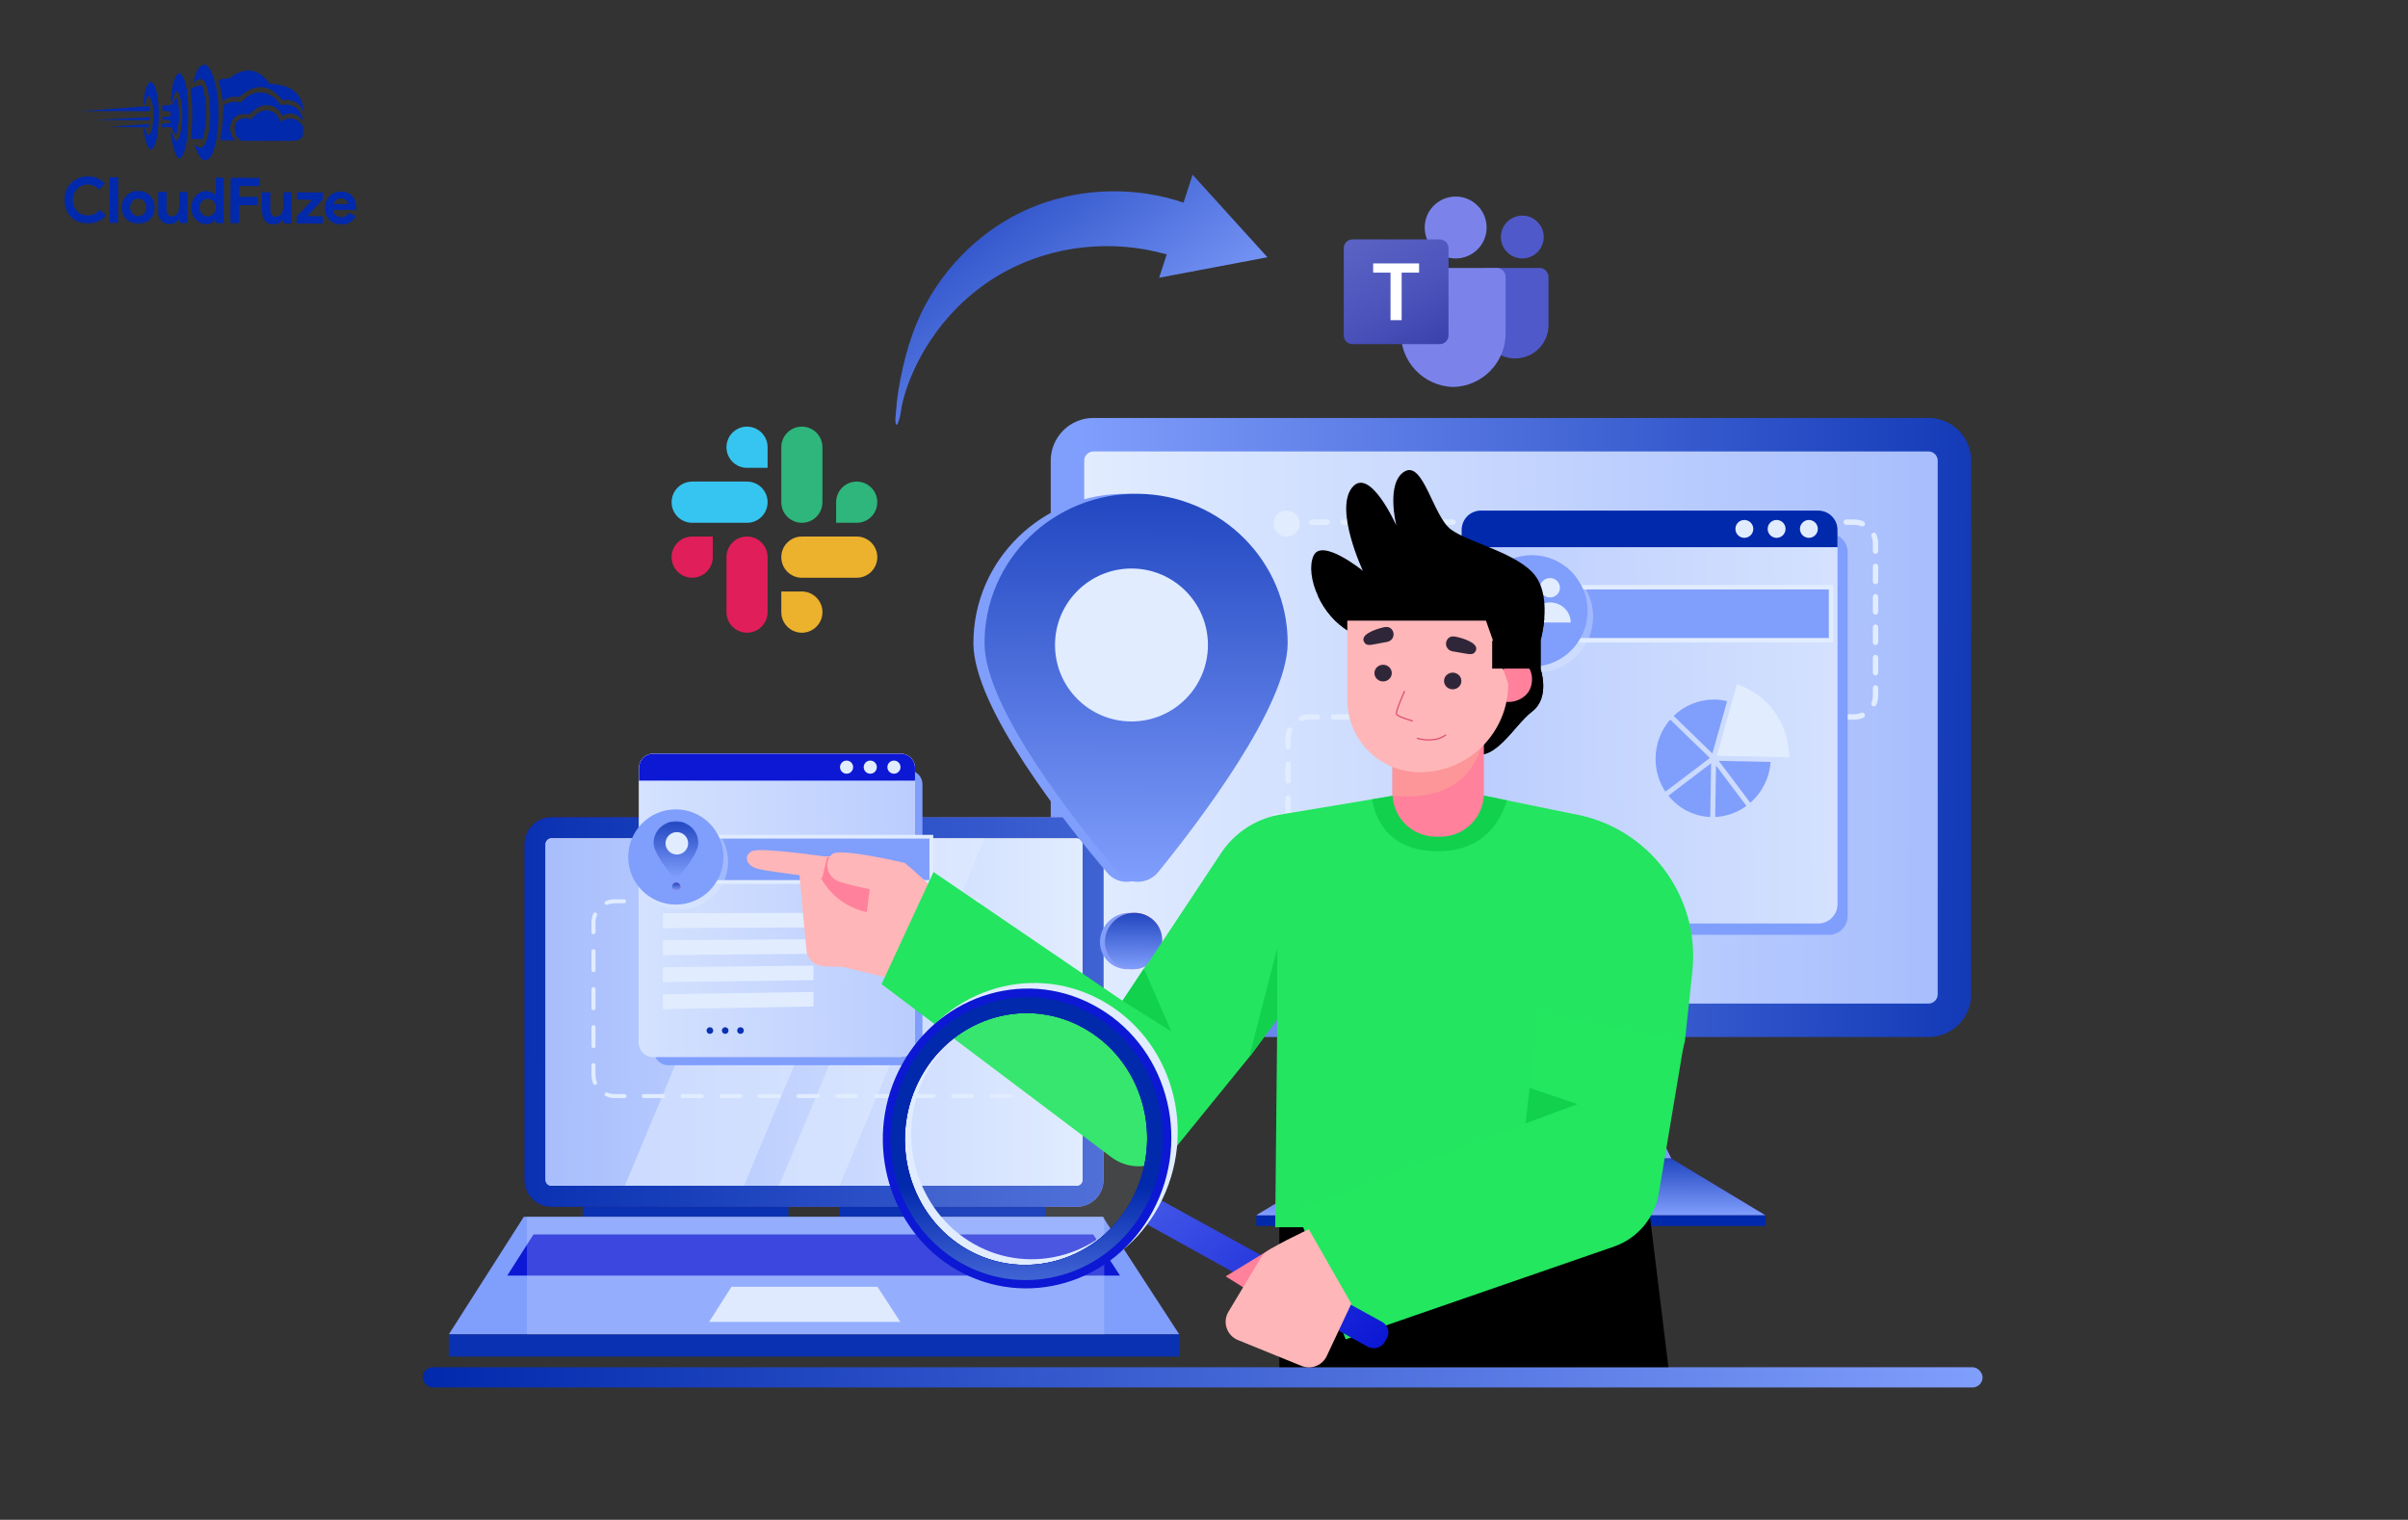 <svg width="900" height="568" viewBox="0 0 900 568" fill="none" xmlns="http://www.w3.org/2000/svg">
<rect x="0" y="0" width="900" height="568" fill="#333333" stroke="none"/>
<path d="M75.422 24.413C74.366 24.924 73.319 26.731 72.702 29.094C72.4 30.255 72.372 30.553 72.507 30.688C72.655 30.838 72.736 30.797 72.967 30.487C73.538 29.719 74.755 29.385 75.754 29.741C76.618 30.041 77.582 32.626 78.057 35.926C78.848 41.564 78.694 46.957 77.652 50.927C77.268 52.399 76.613 54.018 76.206 54.545C76.043 54.733 75.718 54.988 75.475 55.082C74.906 55.323 73.988 55.063 73.247 54.453C72.95 54.222 72.721 54.072 72.721 54.113C72.72 54.369 73.751 56.955 74.154 57.673C75 59.216 75.741 59.868 76.688 59.871C78.796 59.879 80.404 56.262 81.279 49.575C81.696 46.427 81.748 39.507 81.394 36.505C80.737 31.055 79.307 26.536 77.704 24.868C77.125 24.258 77.018 24.189 76.463 24.188C76.139 24.186 75.666 24.293 75.422 24.413Z" fill="#0129AC"/>
<path d="M91.88 26.406C90.014 26.656 88.037 27.514 86.262 28.872C85.774 29.263 85.624 29.289 84.368 29.366C83.273 29.43 82.88 29.509 82.311 29.804C81.919 29.993 81.594 30.18 81.594 30.221C81.594 30.248 81.767 30.83 81.995 31.52C82.475 33.049 82.861 34.807 83.058 36.538L83.216 37.85L83.974 37.326C84.38 37.03 85.058 36.667 85.478 36.506C86.343 36.185 88.006 36.042 88.803 36.221C89.33 36.345 89.357 36.331 90.415 35.443C93.14 33.142 96.252 32.139 98.872 32.702C100.884 33.129 102.543 34.162 104.455 36.169L105.64 37.417L106.425 37.324C108.007 37.155 110.154 37.771 111.353 38.734C112.027 39.264 112.726 40.24 113.128 41.16L113.464 41.959L113.387 40.877C113.067 35.834 109.524 32.43 103.742 31.611C103.188 31.528 102.283 31.417 101.716 31.374L100.688 31.289L100.056 30.422C97.945 27.523 94.868 26.011 91.88 26.406Z" fill="#0129AC"/>
<path d="M66.625 27.44C65.975 27.802 65.199 29.354 64.624 31.474C64.268 32.811 63.765 37.27 63.912 37.864C64.085 38.541 64.343 38.218 64.645 36.948C65.139 34.963 65.737 33.87 66.237 34.075C66.561 34.198 67.204 35.7 67.564 37.148C68.31 40.151 68.35 44.03 67.658 48.691C67.492 49.839 67.327 50.433 66.919 51.283C66.02 53.199 65.588 53.09 64.826 50.762C64.317 49.247 64.048 48.935 63.87 49.651C63.733 50.164 64.609 54.533 65.211 56.413C65.946 58.673 66.727 59.609 67.485 59.125C67.973 58.802 68.872 56.887 69.27 55.334C69.969 52.592 70.336 48.281 70.356 42.618C70.38 35.874 69.799 31.722 68.472 28.919C68.083 28.121 67.814 27.727 67.504 27.538C67.005 27.225 67.032 27.225 66.625 27.44Z" fill="#0129AC"/>
<path d="M55.856 30.884C54.894 31.637 54.102 33.892 53.808 36.77C53.683 37.905 53.624 38.918 53.665 39.04C53.825 39.446 54.043 39.15 54.398 38.015C54.918 36.368 55.366 35.694 55.785 35.953C56.054 36.116 56.804 37.97 57.044 39.052C57.243 39.918 57.295 40.689 57.287 42.905C57.272 47.001 56.777 49.391 55.774 50.334C55.218 50.858 55.002 50.601 54.306 48.666C54.065 48.03 53.782 47.84 53.632 48.245C53.591 48.366 53.67 49.069 53.829 49.827C54.467 53.019 55.229 55.089 55.998 55.66C56.348 55.918 56.402 55.918 56.728 55.743C57.486 55.314 58.344 53.343 58.745 51.047C58.869 50.398 59.051 48.48 59.179 46.764C59.719 39.224 58.784 32.476 56.978 30.956C56.48 30.535 56.318 30.521 55.856 30.884Z" fill="#0129AC"/>
<path d="M73.772 32.152C72.892 32.379 71.539 32.955 71.267 33.211C71.213 33.265 71.291 34.211 71.436 35.334C71.975 39.431 72.008 45.243 71.504 50.188C71.42 51.053 71.39 51.796 71.444 51.851C71.484 51.904 72.485 51.949 73.647 51.953L75.755 51.96L75.933 51.352C76.043 51.015 76.263 49.949 76.442 48.989C77.434 43.735 77.238 38.044 75.891 32.93C75.611 31.902 75.598 31.888 75.178 31.9C74.948 31.9 74.313 32.019 73.772 32.152Z" fill="#0129AC"/>
<path d="M95.295 34.779C93.536 35.287 92.046 36.201 90.852 37.481L90.092 38.289L89.038 38.136C87.215 37.873 85.294 38.231 84.088 39.065L83.451 39.496L83.445 41.28C83.437 43.685 83.225 46.131 82.726 49.549C82.504 51.102 82.324 52.4 82.324 52.413C82.324 52.44 83.581 52.458 85.108 52.463L87.893 52.473L87.475 51.999C85.685 49.951 85.534 46.802 87.096 44.537C88.17 42.986 90.43 42.251 92.563 42.758C93.09 42.882 93.09 42.882 94.121 41.912C96.331 39.812 98.524 38.995 100.82 39.395C102.684 39.727 104.14 40.772 104.986 42.383L105.483 43.331L106.119 43.01C108.394 41.883 110.731 42.377 112.616 44.384C113.37 45.184 113.41 45.144 113.09 44.034C112.075 40.571 109.311 38.696 105.93 39.156C104.97 39.288 104.862 39.274 104.701 39.058C104.607 38.922 104.257 38.434 103.934 37.974C102.078 35.344 98.231 33.925 95.295 34.779Z" fill="#0129AC"/>
<path d="M65.51 36.976C65.266 37.313 64.899 37.92 64.694 38.352C64.272 39.242 64.326 39.216 62.041 39.356L60.581 39.446L60.66 40.054C60.7 40.379 60.739 40.865 60.738 41.109L60.736 41.541L61.723 41.49C62.494 41.439 62.791 41.467 63.169 41.671C64.073 42.148 64.137 43.067 63.284 43.51C62.918 43.712 62.621 43.738 61.782 43.694L60.729 43.623L60.725 44.771L61.846 44.762C63.076 44.753 63.697 44.998 63.696 45.499C63.694 45.998 63.071 46.24 61.787 46.235L60.611 46.231L60.529 46.622C60.336 47.541 60.255 47.5 62.35 47.548L64.269 47.596L64.416 48.204C64.509 48.556 64.71 49.043 64.858 49.301C65.167 49.802 65.8 50.453 65.895 50.358C66.017 50.237 66.65 46.969 66.817 45.645C67.152 42.794 66.829 38.576 66.132 36.857L65.945 36.383L65.51 36.976Z" fill="#0129AC"/>
<path d="M43.441 40.561C36.789 41.051 31.124 41.463 30.867 41.503C30.61 41.543 31.786 41.56 33.489 41.525C35.193 41.505 40.964 41.498 46.303 41.517L56.007 41.552L56.009 41.2C56.01 40.755 55.73 39.659 55.622 39.672C55.581 39.685 50.093 40.085 43.441 40.561Z" fill="#0129AC"/>
<path d="M98.327 41.36C97.11 41.707 95.999 42.379 94.887 43.469L93.815 44.506L92.857 44.287C91.087 43.916 89.531 44.316 88.568 45.394C87.889 46.161 87.712 46.701 87.707 48.08C87.7 49.972 88.304 51.272 89.625 52.196L90.232 52.617L99.963 52.651C106.113 52.674 110.02 52.634 110.574 52.541C111.602 52.383 112.455 51.926 112.903 51.306C113.188 50.915 113.216 50.699 113.262 49.077C113.323 47.307 113.309 47.266 112.947 46.737C112.382 45.911 111.479 45.137 110.562 44.701C109.104 44.007 107.076 44.189 105.383 45.169C104.719 45.559 104.652 45.572 104.653 45.316C104.654 44.937 103.686 43.204 103.162 42.661C102.003 41.467 99.951 40.906 98.327 41.36Z" fill="#0129AC"/>
<path d="M44.846 44.351L35.383 44.817L45.56 44.88L55.724 44.93L55.861 44.579C56.12 43.904 56.066 43.85 55.16 43.861C54.687 43.872 50.051 44.099 44.846 44.351Z" fill="#0129AC"/>
<mask id="mask0_658_2" style="mask-type:luminance" maskUnits="userSpaceOnUse" x="24" y="24" width="110" height="60">
<path d="M24.213 24L133.542 24.39L133.329 83.996L24 83.606L24.213 24Z" fill="white"/>
</mask>
<g mask="url(#mask0_658_2)">
<path d="M47.877 46.924L40.645 47.398L43.564 47.436C45.172 47.442 48.497 47.508 50.943 47.57L55.416 47.668L55.567 47.141C55.773 46.425 55.759 46.412 55.421 46.424C55.245 46.437 51.852 46.668 47.877 46.924Z" fill="#0129AC"/>
</g>
<mask id="mask1_658_2" style="mask-type:luminance" maskUnits="userSpaceOnUse" x="24" y="24" width="110" height="60">
<path d="M24.213 24L133.542 24.39L133.329 83.996L24 83.606L24.213 24Z" fill="white"/>
</mask>
<g mask="url(#mask1_658_2)">
<path d="M31.118 66.022C30.969 66.048 30.401 66.222 29.846 66.409C26.165 67.666 23.814 71.213 24.029 75.214C24.256 79.824 27.677 83.31 32.258 83.597C34.974 83.768 37.871 82.644 39.282 80.878L39.568 80.514L38.45 79.442L37.345 78.357L36.599 79.057C35.515 80.081 34.594 80.456 33.066 80.504C30.579 80.59 28.745 79.489 27.726 77.282C27.149 76.064 27.061 74.239 27.498 72.821C27.936 71.39 28.981 70.163 30.294 69.533C32.339 68.54 34.447 68.764 36.158 70.149L37.02 70.841L38.12 69.736L39.218 68.645L38.491 67.98C37.588 67.153 36.225 66.418 35.091 66.144C34.294 65.952 31.794 65.875 31.118 66.022Z" fill="#0129AC"/>
</g>
<path d="M41.023 74.749L40.992 83.265L44.101 83.276L44.162 66.245L41.053 66.234L41.023 74.749Z" fill="#0129AC"/>
<path d="M80.669 69.754C80.689 71.62 80.657 73.133 80.602 73.133C80.548 73.133 80.44 73.011 80.36 72.862C80.119 72.402 79.052 71.776 78.135 71.543C76.109 71.036 73.835 71.987 72.585 73.862C71.62 75.304 71.248 77.181 71.607 78.913C72.032 80.983 73.041 82.365 74.754 83.209C75.712 83.699 75.861 83.727 76.996 83.731C78.064 83.734 78.321 83.681 78.998 83.359C79.417 83.158 79.947 82.781 80.177 82.526C80.407 82.27 80.625 82.054 80.665 82.054C80.705 82.054 80.732 82.352 80.73 82.73L80.728 83.406L83.566 83.416L83.627 66.386L80.64 66.375L80.669 69.754ZM78.84 74.56C80.851 75.405 81.368 78.191 79.835 79.889C78.573 81.29 76.613 81.256 75.361 79.819C74.93 79.331 74.529 78.221 74.531 77.572C74.534 76.937 74.929 75.898 75.336 75.398C76.151 74.415 77.666 74.055 78.84 74.56Z" fill="#0129AC"/>
<mask id="mask2_658_2" style="mask-type:luminance" maskUnits="userSpaceOnUse" x="24" y="24" width="110" height="60">
<path d="M24.213 24L133.542 24.39L133.329 83.996L24 83.606L24.213 24Z" fill="white"/>
</mask>
<g mask="url(#mask2_658_2)">
<path d="M86.288 66.488C86.233 66.528 86.179 70.367 86.163 75.003L86.133 83.423L89.377 83.435L89.401 76.677L96.159 76.701L96.17 73.592L89.412 73.569L89.426 69.514L97.009 69.541L96.973 68.013L96.939 66.499L91.654 66.44C88.748 66.416 86.342 66.434 86.288 66.488Z" fill="#0129AC"/>
</g>
<mask id="mask3_658_2" style="mask-type:luminance" maskUnits="userSpaceOnUse" x="24" y="24" width="110" height="60">
<path d="M24.213 24L133.542 24.39L133.329 83.996L24 83.606L24.213 24Z" fill="white"/>
</mask>
<g mask="url(#mask3_658_2)">
<path d="M50.492 71.401C46.651 72.117 44.569 75.989 45.921 79.873C46.764 82.282 49.38 83.886 52.125 83.666C55.707 83.368 57.947 80.754 57.73 77.118C57.654 75.766 57.319 74.764 56.594 73.721C56.002 72.854 54.708 71.916 53.695 71.616C52.818 71.356 51.29 71.242 50.492 71.401ZM53.346 74.723C55.247 76.081 55.059 79.446 53.028 80.466C51.484 81.231 49.73 80.617 48.938 79.018C48.146 77.434 48.87 75.194 50.414 74.483C51.266 74.094 52.591 74.207 53.346 74.723Z" fill="#0129AC"/>
</g>
<mask id="mask4_658_2" style="mask-type:luminance" maskUnits="userSpaceOnUse" x="24" y="24" width="110" height="60">
<path d="M24.67 24L133.999 24.39L133.786 83.996L24.457 83.606L24.67 24Z" fill="white"/>
</mask>
<g mask="url(#mask4_658_2)">
<path d="M126.183 71.669C124.723 71.975 123.205 73.037 122.362 74.345C121.085 76.341 121.114 79.396 122.418 81.333C124.421 84.314 129.015 84.871 131.646 82.461C131.985 82.151 132.433 81.653 132.637 81.356L133.017 80.803L130.48 79.524L129.978 80.077C129.259 80.871 128.582 81.166 127.541 81.162C126.501 81.145 125.623 80.764 125.126 80.099C124.749 79.612 124.388 78.691 124.497 78.529C124.524 78.462 126.51 78.428 128.89 78.437L133.228 78.452L133.152 77.276C133.062 75.775 132.795 74.91 132.123 73.88C131.518 72.972 130.587 72.279 129.494 71.898C128.671 71.61 127.008 71.51 126.183 71.669ZM128.364 74.245C129.012 74.436 129.632 74.966 129.954 75.616C130.101 75.9 130.222 76.171 130.222 76.211C130.222 76.252 128.978 76.275 127.451 76.269C124.356 76.258 124.41 76.272 125.075 75.368C125.863 74.277 127.041 73.875 128.364 74.245Z" fill="#0129AC"/>
</g>
<path d="M59.154 76.123L59.179 80.556L59.527 81.301C59.997 82.303 60.427 82.791 61.291 83.267C61.938 83.634 62.114 83.676 63.29 83.68C64.425 83.684 64.669 83.644 65.346 83.308C65.779 83.094 66.335 82.691 66.579 82.394C66.837 82.111 67.081 81.869 67.121 81.869C67.175 81.869 67.215 82.207 67.213 82.612L67.211 83.356L70.049 83.366L70.091 71.742L66.982 71.731L66.971 74.948C66.957 78.665 66.847 79.246 66.033 80.094C65.558 80.593 64.814 80.914 64.178 80.912C63.57 80.896 62.774 80.393 62.506 79.839C62.237 79.324 62.225 79.067 62.238 75.499L62.251 71.714L59.129 71.703L59.154 76.123Z" fill="#0129AC"/>
<path d="M97.92 75.804C97.905 79.967 97.983 80.67 98.561 81.821C98.909 82.498 99.57 83.136 100.312 83.517C100.824 83.762 101.162 83.817 102.149 83.821C103.635 83.826 104.502 83.491 105.33 82.602C105.628 82.279 105.912 82.01 105.94 82.01C105.98 82.01 106.006 82.348 106.005 82.753L106.002 83.496L108.976 83.507L109.017 71.883L105.935 71.872L105.869 75.278C105.817 78.414 105.789 78.751 105.531 79.305C104.55 81.356 102.102 81.631 101.271 79.777C101.043 79.275 101.018 78.829 101.029 75.531L101.042 71.855L97.934 71.844L97.92 75.804Z" fill="#0129AC"/>
<path d="M111.039 73.242L111.034 74.594L113.859 74.631L116.697 74.682L113.78 77.807L110.876 80.932L110.867 83.514L120.599 83.549L120.608 80.845L117.716 80.808L114.824 80.757L117.727 77.632L120.631 74.507L120.64 71.925L111.044 71.891L111.039 73.242Z" fill="#0129AC"/>
<path d="M408.673 156.207H720.778C729.588 156.207 736.737 163.351 736.737 172.166V371.621C736.737 380.435 729.592 387.584 720.778 387.584H408.673C399.859 387.584 392.714 380.44 392.714 371.621V172.166C392.714 163.351 399.859 156.207 408.673 156.207Z" fill="url(#paint0_linear_658_2)"/>
<path d="M408.678 168.719C406.782 168.719 405.22 170.259 405.22 172.163C405.22 222.027 405.22 321.759 405.22 371.622C405.22 373.518 406.769 375.071 408.678 375.071C486.703 375.071 642.753 375.071 720.778 375.071C722.674 375.071 724.231 373.531 724.231 371.622C724.231 321.759 724.231 222.027 724.231 172.163C724.231 170.267 722.682 168.719 720.778 168.719C642.753 168.719 486.703 168.719 408.678 168.719Z" fill="url(#paint1_linear_658_2)"/>
<path d="M527.001 387.582H602.458L624.599 432.973H504.857L527.001 387.582Z" fill="url(#paint2_linear_658_2)"/>
<path d="M527.001 387.582H602.458L624.599 432.973H504.857L527.001 387.582Z" fill="url(#paint3_linear_658_2)"/>
<path d="M504.857 432.969H624.599L659.909 454.233H469.547L504.857 432.969Z" fill="url(#paint4_linear_658_2)"/>
<path d="M504.857 432.969H624.599L659.909 454.233H469.547L504.857 432.969Z" fill="url(#paint5_linear_658_2)"/>
<path d="M469.547 454.234H659.909V458.191H469.547V454.234Z" fill="#0129AC"/>
<path d="M402.409 305.473H206.094C200.551 305.473 196.057 309.967 196.057 315.51V440.97C196.057 446.514 200.551 451.004 206.094 451.004H402.409C407.953 451.004 412.447 446.51 412.447 440.97V315.51C412.447 309.967 407.953 305.473 402.409 305.473Z" fill="url(#paint6_linear_658_2)"/>
<path d="M402.409 305.473H206.094C200.551 305.473 196.057 309.967 196.057 315.51V440.97C196.057 446.514 200.551 451.004 206.094 451.004H402.409C407.953 451.004 412.447 446.51 412.447 440.97V315.51C412.447 309.967 407.953 305.473 402.409 305.473Z" fill="url(#paint7_linear_658_2)"/>
<path d="M402.409 313.34C403.602 313.34 404.582 314.312 404.582 315.509C404.582 346.876 404.582 409.606 404.582 440.968C404.582 442.161 403.61 443.137 402.409 443.137C353.33 443.137 255.177 443.137 206.099 443.137C204.906 443.137 203.926 442.17 203.926 440.968C203.926 409.601 203.926 346.872 203.926 315.509C203.926 314.32 204.897 313.34 206.099 313.34C255.177 313.34 353.33 313.34 402.409 313.34Z" fill="url(#paint8_linear_658_2)"/>
<path d="M402.409 313.34C403.602 313.34 404.582 314.312 404.582 315.509C404.582 346.876 404.582 409.606 404.582 440.968C404.582 442.161 403.61 443.137 402.409 443.137C353.33 443.137 255.177 443.137 206.099 443.137C204.906 443.137 203.926 442.17 203.926 440.968C203.926 409.601 203.926 346.872 203.926 315.509C203.926 314.32 204.897 313.34 206.099 313.34C255.177 313.34 353.33 313.34 402.409 313.34Z" fill="url(#paint9_linear_658_2)"/>
<path d="M217.803 451.004H294.678V454.752H217.803V451.004Z" fill="#0A31B2"/>
<path d="M313.83 451.004H390.705V454.752H313.83V451.004Z" fill="#0A31B2"/>
<path d="M195.783 454.754H412.173L440.769 498.722H167.735L195.783 454.754Z" fill="#809EFC"/>
<path d="M199.397 461.344C196.625 465.69 192.968 471.429 189.585 476.734H418.607C415.154 471.429 411.415 465.682 408.595 461.344C354.597 461.344 253.417 461.344 199.397 461.344Z" fill="#0C18D4"/>
<path d="M273.401 480.918L265.037 494.031H336.491L327.958 480.918H273.401Z" fill="#E1ECFF"/>
<path d="M167.735 498.723H440.769V506.995H167.735V498.723Z" fill="#0A31B2"/>
<path opacity="0.234" d="M196.939 454.738H412.7V498.702H196.939V454.738Z" fill="#D9E5FF"/>
<path opacity="0.559" d="M287.742 313.34H332.274L278.064 443.133H233.531L287.742 313.34Z" fill="#E1ECFF"/>
<path opacity="0.559" d="M345.335 313.34H368.001L313.791 443.133H291.125L345.335 313.34Z" fill="#E1ECFF"/>
<path d="M432.498 351.364C432.498 357.165 427.732 362.033 421.833 362.238C415.913 362.442 411.102 357.877 411.102 352.039C411.102 346.201 415.917 341.333 421.833 341.165C427.732 340.993 432.498 345.563 432.498 351.364Z" fill="#809EFC"/>
<path d="M434.351 351.364C434.351 357.165 429.585 362.033 423.686 362.238C417.766 362.442 412.955 357.877 412.955 352.039C412.955 346.201 417.77 341.333 423.686 341.165C429.585 340.993 434.351 345.563 434.351 351.364Z" fill="url(#paint10_linear_658_2)"/>
<path d="M434.351 351.364C434.351 357.165 429.585 362.033 423.686 362.238C417.766 362.442 412.955 357.877 412.955 352.039C412.955 346.201 417.77 341.333 423.686 341.165C429.585 340.993 434.351 345.563 434.351 351.364Z" fill="url(#paint11_linear_658_2)"/>
<mask id="mask5_658_2" style="mask-type:luminance" maskUnits="userSpaceOnUse" x="362" y="182" width="125" height="155">
<path d="M392.747 322.229C375.488 302.529 350.818 238.637 368.571 211.686C396.874 168.721 456.511 177.508 477.579 207.088C503.374 243.304 468.623 304.602 452.657 322.967C436.454 341.611 409.668 341.542 392.747 322.229Z" fill="white"/>
</mask>
<g mask="url(#mask5_658_2)">
<path d="M477.106 240.277C477.106 263.752 443.919 307.219 428.701 325.936C424.892 330.616 417.757 330.8 413.928 326.292C398.456 308.087 363.809 264.574 363.809 240.367C363.809 209.079 389.783 184.091 421.333 184.545C452.343 184.987 477.106 209.938 477.106 240.277Z" fill="#809EFC"/>
<path d="M481.274 240.277C481.274 263.752 448.087 307.219 432.869 325.936C429.06 330.616 421.925 330.8 418.096 326.292C402.623 308.087 367.976 264.574 367.976 240.367C367.976 209.079 393.95 184.091 425.501 184.545C456.511 184.987 481.274 209.938 481.274 240.277Z" fill="url(#paint12_linear_658_2)"/>
</g>
<path d="M422.893 269.633C438.677 269.633 451.473 256.837 451.473 241.053C451.473 225.268 438.677 212.473 422.893 212.473C407.108 212.473 394.312 225.268 394.312 241.053C394.312 256.837 407.108 269.633 422.893 269.633Z" fill="#E1ECFF"/>
<path d="M555.609 100.145H575.374C576.27 100.145 577.132 100.5 577.765 101.134C578.399 101.768 578.755 102.627 578.755 103.524V121.53C578.755 124.825 577.446 127.987 575.115 130.316C572.784 132.647 569.625 133.955 566.328 133.955H566.269C562.975 133.955 559.813 132.647 557.482 130.318C555.151 127.987 553.842 124.827 553.84 121.53V101.911C553.842 101.442 554.027 100.993 554.359 100.663C554.691 100.331 555.14 100.145 555.609 100.145Z" fill="#5059C9"/>
<path d="M568.969 96.593C573.392 96.593 576.978 93.007 576.978 88.586C576.978 84.163 573.392 80.578 568.969 80.578C564.546 80.578 560.963 84.163 560.963 88.586C560.963 93.007 564.546 96.593 568.969 96.593Z" fill="#5059C9"/>
<path d="M544.063 96.592C550.45 96.592 555.63 91.414 555.63 85.025C555.63 78.635 550.45 73.457 544.063 73.457C537.673 73.457 532.493 78.635 532.493 85.025C532.493 91.414 537.673 96.592 544.063 96.592Z" fill="#7B83EB"/>
<path d="M559.476 100.145H526.85C525.965 100.166 525.123 100.54 524.513 101.18C523.901 101.822 523.569 102.679 523.588 103.567V124.102C523.465 129.419 525.457 134.567 529.129 138.417C532.799 142.268 537.847 144.503 543.164 144.633C548.481 144.501 553.527 142.265 557.195 138.415C560.863 134.565 562.855 129.417 562.731 124.102V103.567C562.753 102.682 562.421 101.824 561.811 101.182C561.201 100.542 560.362 100.168 559.476 100.145Z" fill="#7B83EB"/>
<path d="M505.499 89.481H538.125C538.552 89.481 538.976 89.565 539.373 89.728C539.768 89.893 540.128 90.132 540.43 90.435C540.734 90.739 540.975 91.097 541.137 91.495C541.302 91.889 541.387 92.313 541.387 92.742V125.362C541.387 126.225 541.042 127.055 540.43 127.667C539.82 128.279 538.989 128.624 538.125 128.624H505.499C504.633 128.624 503.804 128.279 503.192 127.667C502.58 127.055 502.237 126.225 502.237 125.362V92.734C502.239 91.87 502.584 91.043 503.194 90.433C503.806 89.823 504.635 89.481 505.499 89.481Z" fill="url(#paint13_linear_658_2)"/>
<path d="M530.394 101.893H523.873V119.653H519.712V101.893H513.223V98.449H530.394V101.893Z" fill="white"/>
<path fill-rule="evenodd" clip-rule="evenodd" d="M279.204 159.449C274.955 159.451 271.515 162.9 271.519 167.149C271.515 171.399 274.957 174.847 279.206 174.852H286.895V167.154C286.897 162.904 283.456 159.456 279.204 159.449V159.449ZM279.204 179.988H258.709C254.46 179.992 251.018 183.441 251.02 187.69C251.014 191.937 254.455 195.386 258.705 195.392H279.204C283.453 195.39 286.895 191.942 286.891 187.692C286.895 183.441 283.453 179.992 279.204 179.988Z" fill="#36C5F0"/>
<path fill-rule="evenodd" clip-rule="evenodd" d="M327.886 187.69C327.891 183.441 324.449 179.992 320.2 179.988C315.95 179.992 312.508 183.441 312.511 187.69V195.392H320.2C324.449 195.39 327.891 191.942 327.886 187.69ZM307.39 187.69V167.149C307.392 162.904 303.952 159.456 299.703 159.449C295.455 159.451 292.011 162.9 292.016 167.149V187.69C292.009 191.937 295.451 195.386 299.701 195.392C303.95 195.39 307.392 191.942 307.39 187.69Z" fill="#2EB67D"/>
<path fill-rule="evenodd" clip-rule="evenodd" d="M299.703 236.471C303.952 236.467 307.394 233.018 307.392 228.769C307.394 224.521 303.952 221.073 299.703 221.069H292.016V228.769C292.011 233.016 295.455 236.464 299.703 236.471ZM299.703 215.928H320.202C324.451 215.926 327.893 212.477 327.891 208.228C327.897 203.978 324.456 200.53 320.206 200.523H299.707C295.458 200.526 292.016 203.974 292.018 208.223C292.016 212.477 295.455 215.926 299.703 215.928Z" fill="#ECB22E"/>
<path fill-rule="evenodd" clip-rule="evenodd" d="M251.02 208.223C251.018 212.473 254.46 215.921 258.709 215.926C262.957 215.921 266.401 212.473 266.396 208.223V200.523H258.709C254.46 200.526 251.018 203.974 251.02 208.223ZM271.519 208.223V228.764C271.513 233.014 274.955 236.46 279.204 236.467C283.453 236.464 286.895 233.016 286.891 228.767V208.23C286.897 203.981 283.456 200.532 279.206 200.526C274.955 200.526 271.515 203.974 271.519 208.223Z" fill="#E01E5A"/>
<path d="M481.408 314.124L487.182 304.124H475.635L481.408 314.124ZM484.347 196.145C484.899 196.145 485.347 195.697 485.347 195.145C485.347 194.592 484.899 194.145 484.347 194.145V196.145ZM490.224 194.145C489.671 194.145 489.224 194.592 489.224 195.145C489.224 195.697 489.671 196.145 490.224 196.145V194.145ZM496.101 196.145C496.653 196.145 497.101 195.697 497.101 195.145C497.101 194.592 496.653 194.145 496.101 194.145V196.145ZM501.978 194.145C501.425 194.145 500.978 194.592 500.978 195.145C500.978 195.697 501.425 196.145 501.978 196.145V194.145ZM507.855 196.145C508.407 196.145 508.855 195.697 508.855 195.145C508.855 194.592 508.407 194.145 507.855 194.145V196.145ZM513.732 194.145C513.179 194.145 512.732 194.592 512.732 195.145C512.732 195.697 513.179 196.145 513.732 196.145V194.145ZM519.609 196.145C520.161 196.145 520.609 195.697 520.609 195.145C520.609 194.592 520.161 194.145 519.609 194.145V196.145ZM525.486 194.145C524.933 194.145 524.486 194.592 524.486 195.145C524.486 195.697 524.933 196.145 525.486 196.145V194.145ZM531.363 196.145C531.915 196.145 532.363 195.697 532.363 195.145C532.363 194.592 531.915 194.145 531.363 194.145V196.145ZM537.24 194.145C536.687 194.145 536.24 194.592 536.24 195.145C536.24 195.697 536.687 196.145 537.24 196.145V194.145ZM543.117 196.145C543.669 196.145 544.117 195.697 544.117 195.145C544.117 194.592 543.669 194.145 543.117 194.145V196.145ZM548.994 194.145C548.441 194.145 547.994 194.592 547.994 195.145C547.994 195.697 548.441 196.145 548.994 196.145V194.145ZM554.871 196.145C555.423 196.145 555.871 195.697 555.871 195.145C555.871 194.592 555.423 194.145 554.871 194.145V196.145ZM560.747 194.145C560.195 194.145 559.747 194.592 559.747 195.145C559.747 195.697 560.195 196.145 560.747 196.145V194.145ZM566.624 196.145C567.177 196.145 567.624 195.697 567.624 195.145C567.624 194.592 567.177 194.145 566.624 194.145V196.145ZM572.501 194.145C571.949 194.145 571.501 194.592 571.501 195.145C571.501 195.697 571.949 196.145 572.501 196.145V194.145ZM578.378 196.145C578.931 196.145 579.378 195.697 579.378 195.145C579.378 194.592 578.931 194.145 578.378 194.145V196.145ZM584.255 194.145C583.703 194.145 583.255 194.592 583.255 195.145C583.255 195.697 583.703 196.145 584.255 196.145V194.145ZM590.132 196.145C590.685 196.145 591.132 195.697 591.132 195.145C591.132 194.592 590.685 194.145 590.132 194.145V196.145ZM596.009 194.145C595.457 194.145 595.009 194.592 595.009 195.145C595.009 195.697 595.457 196.145 596.009 196.145V194.145ZM601.886 196.145C602.439 196.145 602.886 195.697 602.886 195.145C602.886 194.592 602.439 194.145 601.886 194.145V196.145ZM607.763 194.145C607.211 194.145 606.763 194.592 606.763 195.145C606.763 195.697 607.211 196.145 607.763 196.145V194.145ZM613.64 196.145C614.193 196.145 614.64 195.697 614.64 195.145C614.64 194.592 614.193 194.145 613.64 194.145V196.145ZM619.517 194.145C618.965 194.145 618.517 194.592 618.517 195.145C618.517 195.697 618.965 196.145 619.517 196.145V194.145ZM625.394 196.145C625.947 196.145 626.394 195.697 626.394 195.145C626.394 194.592 625.947 194.145 625.394 194.145V196.145ZM631.271 194.145C630.719 194.145 630.271 194.592 630.271 195.145C630.271 195.697 630.719 196.145 631.271 196.145V194.145ZM637.148 196.145C637.701 196.145 638.148 195.697 638.148 195.145C638.148 194.592 637.701 194.145 637.148 194.145V196.145ZM643.025 194.145C642.473 194.145 642.025 194.592 642.025 195.145C642.025 195.697 642.473 196.145 643.025 196.145V194.145ZM648.902 196.145C649.455 196.145 649.902 195.697 649.902 195.145C649.902 194.592 649.455 194.145 648.902 194.145V196.145ZM654.779 194.145C654.227 194.145 653.779 194.592 653.779 195.145C653.779 195.697 654.227 196.145 654.779 196.145V194.145ZM660.656 196.145C661.208 196.145 661.656 195.697 661.656 195.145C661.656 194.592 661.208 194.145 660.656 194.145V196.145ZM666.533 194.145C665.981 194.145 665.533 194.592 665.533 195.145C665.533 195.697 665.981 196.145 666.533 196.145V194.145ZM672.41 196.145C672.962 196.145 673.41 195.697 673.41 195.145C673.41 194.592 672.962 194.145 672.41 194.145V196.145ZM678.287 194.145C677.735 194.145 677.287 194.592 677.287 195.145C677.287 195.697 677.735 196.145 678.287 196.145V194.145ZM684.164 196.145C684.716 196.145 685.164 195.697 685.164 195.145C685.164 194.592 684.716 194.145 684.164 194.145V196.145ZM690.041 194.145C689.489 194.145 689.041 194.592 689.041 195.145C689.041 195.697 689.489 196.145 690.041 196.145V194.145ZM695.659 196.675C696.169 196.887 696.754 196.645 696.966 196.135C697.177 195.624 696.935 195.039 696.425 194.828L695.659 196.675ZM701.296 199.699C701.085 199.189 700.5 198.947 699.99 199.159C699.479 199.37 699.237 199.955 699.449 200.465L701.296 199.699ZM699.98 205.985C699.98 206.537 700.427 206.985 700.98 206.985C701.532 206.985 701.98 206.537 701.98 205.985H699.98ZM701.98 211.665C701.98 211.112 701.532 210.665 700.98 210.665C700.427 210.665 699.98 211.112 699.98 211.665H701.98ZM699.98 217.345C699.98 217.897 700.427 218.345 700.98 218.345C701.532 218.345 701.98 217.897 701.98 217.345H699.98ZM701.98 223.025C701.98 222.472 701.532 222.025 700.98 222.025C700.427 222.025 699.98 222.472 699.98 223.025H701.98ZM699.98 228.705C699.98 229.257 700.427 229.705 700.98 229.705C701.532 229.705 701.98 229.257 701.98 228.705H699.98ZM701.98 234.385C701.98 233.832 701.532 233.385 700.98 233.385C700.427 233.385 699.98 233.832 699.98 234.385H701.98ZM699.98 240.065C699.98 240.617 700.427 241.065 700.98 241.065C701.532 241.065 701.98 240.617 701.98 240.065H699.98ZM701.98 245.745C701.98 245.192 701.532 244.745 700.98 244.745C700.427 244.745 699.98 245.192 699.98 245.745H701.98ZM699.98 251.425C699.98 251.977 700.427 252.425 700.98 252.425C701.532 252.425 701.98 251.977 701.98 251.425H699.98ZM701.98 257.105C701.98 256.553 701.532 256.105 700.98 256.105C700.427 256.105 699.98 256.553 699.98 257.105H701.98ZM699.449 262.624C699.237 263.134 699.479 263.719 699.99 263.931C700.5 264.142 701.085 263.9 701.296 263.39L699.449 262.624ZM696.425 268.262C696.935 268.05 697.177 267.465 696.966 266.955C696.754 266.445 696.169 266.203 695.659 266.414L696.425 268.262ZM689.986 266.945C689.434 266.945 688.986 267.393 688.986 267.945C688.986 268.497 689.434 268.945 689.986 268.945V266.945ZM683.999 268.945C684.551 268.945 684.999 268.497 684.999 267.945C684.999 267.393 684.551 266.945 683.999 266.945V268.945ZM678.011 266.945C677.459 266.945 677.011 267.393 677.011 267.945C677.011 268.497 677.459 268.945 678.011 268.945V266.945ZM672.024 268.945C672.576 268.945 673.024 268.497 673.024 267.945C673.024 267.393 672.576 266.945 672.024 266.945V268.945ZM666.036 266.945C665.484 266.945 665.036 267.393 665.036 267.945C665.036 268.497 665.484 268.945 666.036 268.945V266.945ZM660.049 268.945C660.601 268.945 661.049 268.497 661.049 267.945C661.049 267.393 660.601 266.945 660.049 266.945V268.945ZM654.062 266.945C653.509 266.945 653.062 267.393 653.062 267.945C653.062 268.497 653.509 268.945 654.062 268.945V266.945ZM648.074 268.945C648.626 268.945 649.074 268.497 649.074 267.945C649.074 267.393 648.626 266.945 648.074 266.945V268.945ZM642.087 266.945C641.534 266.945 641.087 267.393 641.087 267.945C641.087 268.497 641.534 268.945 642.087 268.945V266.945ZM636.099 268.945C636.652 268.945 637.099 268.497 637.099 267.945C637.099 267.393 636.652 266.945 636.099 266.945V268.945ZM630.112 266.945C629.56 266.945 629.112 267.393 629.112 267.945C629.112 268.497 629.56 268.945 630.112 268.945V266.945ZM624.125 268.945C624.677 268.945 625.125 268.497 625.125 267.945C625.125 267.393 624.677 266.945 624.125 266.945V268.945ZM618.137 266.945C617.585 266.945 617.137 267.393 617.137 267.945C617.137 268.497 617.585 268.945 618.137 268.945V266.945ZM612.15 268.945C612.702 268.945 613.15 268.497 613.15 267.945C613.15 267.393 612.702 266.945 612.15 266.945V268.945ZM606.162 266.945C605.61 266.945 605.162 267.393 605.162 267.945C605.162 268.497 605.61 268.945 606.162 268.945V266.945ZM600.175 268.945C600.727 268.945 601.175 268.497 601.175 267.945C601.175 267.393 600.727 266.945 600.175 266.945V268.945ZM594.188 266.945C593.635 266.945 593.188 267.393 593.188 267.945C593.188 268.497 593.635 268.945 594.188 268.945V266.945ZM588.2 268.945C588.752 268.945 589.2 268.497 589.2 267.945C589.2 267.393 588.752 266.945 588.2 266.945V268.945ZM582.213 266.945C581.661 266.945 581.213 267.393 581.213 267.945C581.213 268.497 581.661 268.945 582.213 268.945V266.945ZM576.225 268.945C576.778 268.945 577.225 268.497 577.225 267.945C577.225 267.393 576.778 266.945 576.225 266.945V268.945ZM570.238 266.945C569.686 266.945 569.238 267.393 569.238 267.945C569.238 268.497 569.686 268.945 570.238 268.945V266.945ZM564.251 268.945C564.803 268.945 565.251 268.497 565.251 267.945C565.251 267.393 564.803 266.945 564.251 266.945V268.945ZM558.263 266.945C557.711 266.945 557.263 267.393 557.263 267.945C557.263 268.497 557.711 268.945 558.263 268.945V266.945ZM552.276 268.945C552.828 268.945 553.276 268.497 553.276 267.945C553.276 267.393 552.828 266.945 552.276 266.945V268.945ZM546.288 266.945C545.736 266.945 545.288 267.393 545.288 267.945C545.288 268.497 545.736 268.945 546.288 268.945V266.945ZM540.301 268.945C540.853 268.945 541.301 268.497 541.301 267.945C541.301 267.393 540.853 266.945 540.301 266.945V268.945ZM534.314 266.945C533.761 266.945 533.314 267.393 533.314 267.945C533.314 268.497 533.761 268.945 534.314 268.945V266.945ZM528.326 268.945C528.879 268.945 529.326 268.497 529.326 267.945C529.326 267.393 528.879 266.945 528.326 266.945V268.945ZM522.339 266.945C521.787 266.945 521.339 267.393 521.339 267.945C521.339 268.497 521.787 268.945 522.339 268.945V266.945ZM516.351 268.945C516.904 268.945 517.351 268.497 517.351 267.945C517.351 267.393 516.904 266.945 516.351 266.945V268.945ZM510.364 266.945C509.812 266.945 509.364 267.393 509.364 267.945C509.364 268.497 509.812 268.945 510.364 268.945V266.945ZM504.377 268.945C504.929 268.945 505.377 268.497 505.377 267.945C505.377 267.393 504.929 266.945 504.377 266.945V268.945ZM498.389 266.945C497.837 266.945 497.389 267.393 497.389 267.945C497.389 268.497 497.837 268.945 498.389 268.945V266.945ZM492.402 268.945C492.954 268.945 493.402 268.497 493.402 267.945C493.402 267.393 492.954 266.945 492.402 266.945V268.945ZM485.963 267.628C485.453 267.84 485.211 268.425 485.422 268.935C485.634 269.445 486.219 269.687 486.729 269.476L485.963 267.628ZM482.939 273.266C483.151 272.755 482.908 272.17 482.398 271.959C481.888 271.747 481.303 271.989 481.092 272.499L482.939 273.266ZM480.408 279.126C480.408 279.679 480.856 280.126 481.408 280.126C481.96 280.126 482.408 279.679 482.408 279.126H480.408ZM482.408 285.49C482.408 284.937 481.96 284.49 481.408 284.49C480.856 284.49 480.408 284.937 480.408 285.49H482.408ZM480.408 291.853C480.408 292.405 480.856 292.853 481.408 292.853C481.96 292.853 482.408 292.405 482.408 291.853H480.408ZM482.408 298.216C482.408 297.664 481.96 297.216 481.408 297.216C480.856 297.216 480.408 297.664 480.408 298.216H482.408ZM480.408 304.579C480.408 305.132 480.856 305.579 481.408 305.579C481.96 305.579 482.408 305.132 482.408 304.579H480.408ZM482.408 310.943C482.408 310.39 481.96 309.943 481.408 309.943C480.856 309.943 480.408 310.39 480.408 310.943H482.408ZM481.408 196.145H484.347V194.145H481.408V196.145ZM490.224 196.145H496.101V194.145H490.224V196.145ZM501.978 196.145H507.855V194.145H501.978V196.145ZM513.732 196.145H519.609V194.145H513.732V196.145ZM525.486 196.145H531.363V194.145H525.486V196.145ZM537.24 196.145H543.117V194.145H537.24V196.145ZM548.994 196.145H554.871V194.145H548.994V196.145ZM560.747 196.145H566.624V194.145H560.747V196.145ZM572.501 196.145H578.378V194.145H572.501V196.145ZM584.255 196.145H590.132V194.145H584.255V196.145ZM596.009 196.145H601.886V194.145H596.009V196.145ZM607.763 196.145H613.64V194.145H607.763V196.145ZM619.517 196.145H625.394V194.145H619.517V196.145ZM631.271 196.145H637.148V194.145H631.271V196.145ZM643.025 196.145H648.902V194.145H643.025V196.145ZM654.779 196.145H660.656V194.145H654.779V196.145ZM666.533 196.145H672.41V194.145H666.533V196.145ZM678.287 196.145H684.164V194.145H678.287V196.145ZM690.041 196.145H692.98V194.145H690.041V196.145ZM692.98 196.145C693.931 196.145 694.835 196.334 695.659 196.675L696.425 194.828C695.362 194.387 694.198 194.145 692.98 194.145V196.145ZM699.449 200.465C699.791 201.289 699.98 202.194 699.98 203.145H701.98C701.98 201.926 701.737 200.762 701.296 199.699L699.449 200.465ZM699.98 203.145V205.985H701.98V203.145H699.98ZM699.98 211.665V217.345H701.98V211.665H699.98ZM699.98 223.025V228.705H701.98V223.025H699.98ZM699.98 234.385V240.065H701.98V234.385H699.98ZM699.98 245.745V251.425H701.98V245.745H699.98ZM699.98 257.105V259.945H701.98V257.105H699.98ZM699.98 259.945C699.98 260.896 699.791 261.8 699.449 262.624L701.296 263.39C701.737 262.328 701.98 261.163 701.98 259.945H699.98ZM695.659 266.414C694.835 266.756 693.931 266.945 692.98 266.945V268.945C694.198 268.945 695.362 268.702 696.425 268.262L695.659 266.414ZM692.98 266.945H689.986V268.945H692.98V266.945ZM683.999 266.945H678.011V268.945H683.999V266.945ZM672.024 266.945H666.036V268.945H672.024V266.945ZM660.049 266.945H654.062V268.945H660.049V266.945ZM648.074 266.945H642.087V268.945H648.074V266.945ZM636.099 266.945H630.112V268.945H636.099V266.945ZM624.125 266.945H618.137V268.945H624.125V266.945ZM612.15 266.945H606.162V268.945H612.15V266.945ZM600.175 266.945H594.188V268.945H600.175V266.945ZM588.2 266.945H582.213V268.945H588.2V266.945ZM576.225 266.945H570.238V268.945H576.225V266.945ZM564.251 266.945H558.263V268.945H564.251V266.945ZM552.276 266.945H546.288V268.945H552.276V266.945ZM540.301 266.945H534.314V268.945H540.301V266.945ZM528.326 266.945H522.339V268.945H528.326V266.945ZM516.351 266.945H510.364V268.945H516.351V266.945ZM504.377 266.945H498.389V268.945H504.377V266.945ZM492.402 266.945H489.408V268.945H492.402V266.945ZM489.408 266.945C488.19 266.945 487.025 267.188 485.963 267.628L486.729 269.476C487.553 269.134 488.457 268.945 489.408 268.945V266.945ZM481.092 272.499C480.651 273.562 480.408 274.726 480.408 275.945H482.408C482.408 274.994 482.597 274.09 482.939 273.266L481.092 272.499ZM480.408 275.945V279.126H482.408V275.945H480.408ZM480.408 285.49V291.853H482.408V285.49H480.408ZM480.408 298.216V304.579H482.408V298.216H480.408Z" fill="#E1ECFF"/>
<path d="M417.592 408.89C418.006 408.89 418.342 409.226 418.342 409.64C418.342 410.054 418.006 410.39 417.592 410.39V408.89ZM413.981 410.39C413.567 410.39 413.231 410.054 413.231 409.64C413.231 409.226 413.567 408.89 413.981 408.89V410.39ZM406.759 408.89C407.173 408.89 407.509 409.226 407.509 409.64C407.509 410.054 407.173 410.39 406.759 410.39V408.89ZM399.536 410.39C399.122 410.39 398.786 410.054 398.786 409.64C398.786 409.226 399.122 408.89 399.536 408.89V410.39ZM392.314 408.89C392.729 408.89 393.064 409.226 393.064 409.64C393.064 410.054 392.729 410.39 392.314 410.39V408.89ZM385.092 410.39C384.678 410.39 384.342 410.054 384.342 409.64C384.342 409.226 384.678 408.89 385.092 408.89V410.39ZM377.87 408.89C378.284 408.89 378.62 409.226 378.62 409.64C378.62 410.054 378.284 410.39 377.87 410.39V408.89ZM370.648 410.39C370.234 410.39 369.898 410.054 369.898 409.64C369.898 409.226 370.234 408.89 370.648 408.89V410.39ZM363.426 408.89C363.84 408.89 364.176 409.226 364.176 409.64C364.176 410.054 363.84 410.39 363.426 410.39V408.89ZM356.204 410.39C355.789 410.39 355.454 410.054 355.454 409.64C355.454 409.226 355.789 408.89 356.204 408.89V410.39ZM348.982 408.89C349.396 408.89 349.732 409.226 349.732 409.64C349.732 410.054 349.396 410.39 348.982 410.39V408.89ZM341.759 410.39C341.345 410.39 341.009 410.054 341.009 409.64C341.009 409.226 341.345 408.89 341.759 408.89V410.39ZM334.537 408.89C334.951 408.89 335.287 409.226 335.287 409.64C335.287 410.054 334.951 410.39 334.537 410.39V408.89ZM327.315 410.39C326.901 410.39 326.565 410.054 326.565 409.64C326.565 409.226 326.901 408.89 327.315 408.89V410.39ZM320.093 408.89C320.507 408.89 320.843 409.226 320.843 409.64C320.843 410.054 320.507 410.39 320.093 410.39V408.89ZM312.871 410.39C312.457 410.39 312.121 410.054 312.121 409.64C312.121 409.226 312.457 408.89 312.871 408.89V410.39ZM305.649 408.89C306.063 408.89 306.399 409.226 306.399 409.64C306.399 410.054 306.063 410.39 305.649 410.39V408.89ZM298.427 410.39C298.012 410.39 297.677 410.054 297.677 409.64C297.677 409.226 298.012 408.89 298.427 408.89V410.39ZM291.204 408.89C291.619 408.89 291.954 409.226 291.954 409.64C291.954 410.054 291.619 410.39 291.204 410.39V408.89ZM283.982 410.39C283.568 410.39 283.232 410.054 283.232 409.64C283.232 409.226 283.568 408.89 283.982 408.89V410.39ZM276.76 408.89C277.174 408.89 277.51 409.226 277.51 409.64C277.51 410.054 277.174 410.39 276.76 410.39V408.89ZM269.538 410.39C269.124 410.39 268.788 410.054 268.788 409.64C268.788 409.226 269.124 408.89 269.538 408.89V410.39ZM262.316 408.89C262.73 408.89 263.066 409.226 263.066 409.64C263.066 410.054 262.73 410.39 262.316 410.39V408.89ZM255.094 410.39C254.68 410.39 254.344 410.054 254.344 409.64C254.344 409.226 254.68 408.89 255.094 408.89V410.39ZM247.872 408.89C248.286 408.89 248.622 409.226 248.622 409.64C248.622 410.054 248.286 410.39 247.872 410.39V408.89ZM240.649 410.39C240.235 410.39 239.899 410.054 239.899 409.64C239.899 409.226 240.235 408.89 240.649 408.89V410.39ZM233.427 408.89C233.842 408.89 234.177 409.226 234.177 409.64C234.177 410.054 233.842 410.39 233.427 410.39V408.89ZM226.467 409.726C226.084 409.567 225.903 409.128 226.061 408.746C226.22 408.363 226.659 408.182 227.041 408.34L226.467 409.726ZM223.116 404.415C223.275 404.798 223.093 405.237 222.711 405.395C222.328 405.554 221.889 405.372 221.731 404.99L223.116 404.415ZM221.066 398.09C221.066 397.676 221.402 397.34 221.816 397.34C222.231 397.34 222.566 397.676 222.566 398.09H221.066ZM222.566 390.99C222.566 391.404 222.231 391.74 221.816 391.74C221.402 391.74 221.066 391.404 221.066 390.99H222.566ZM221.066 383.89C221.066 383.476 221.402 383.14 221.816 383.14C222.231 383.14 222.566 383.476 222.566 383.89H221.066ZM222.566 376.79C222.566 377.204 222.231 377.54 221.816 377.54C221.402 377.54 221.066 377.204 221.066 376.79H222.566ZM221.066 369.69C221.066 369.276 221.402 368.94 221.816 368.94C222.231 368.94 222.566 369.276 222.566 369.69H221.066ZM222.566 362.59C222.566 363.004 222.231 363.34 221.816 363.34C221.402 363.34 221.066 363.004 221.066 362.59H222.566ZM221.066 355.49C221.066 355.076 221.402 354.74 221.816 354.74C222.231 354.74 222.566 355.076 222.566 355.49H221.066ZM222.566 348.39C222.566 348.804 222.231 349.14 221.816 349.14C221.402 349.14 221.066 348.804 221.066 348.39H222.566ZM221.731 341.49C221.889 341.108 222.328 340.926 222.711 341.085C223.093 341.243 223.275 341.682 223.116 342.065L221.731 341.49ZM227.041 338.14C226.659 338.298 226.22 338.117 226.061 337.734C225.903 337.352 226.084 336.913 226.467 336.754L227.041 338.14ZM233.226 336.09C233.64 336.09 233.976 336.426 233.976 336.84C233.976 337.254 233.64 337.59 233.226 337.59V336.09ZM240.046 337.59C239.632 337.59 239.296 337.254 239.296 336.84C239.296 336.426 239.632 336.09 240.046 336.09V337.59ZM246.866 336.09C247.28 336.09 247.616 336.426 247.616 336.84C247.616 337.254 247.28 337.59 246.866 337.59V336.09ZM253.686 337.59C253.272 337.59 252.936 337.254 252.936 336.84C252.936 336.426 253.272 336.09 253.686 336.09V337.59ZM260.506 336.09C260.92 336.09 261.256 336.426 261.256 336.84C261.256 337.254 260.92 337.59 260.506 337.59V336.09ZM267.326 337.59C266.912 337.59 266.576 337.254 266.576 336.84C266.576 336.426 266.912 336.09 267.326 336.09V337.59ZM274.146 336.09C274.56 336.09 274.896 336.426 274.896 336.84C274.896 337.254 274.56 337.59 274.146 337.59V336.09ZM280.966 337.59C280.551 337.59 280.216 337.254 280.216 336.84C280.216 336.426 280.551 336.09 280.966 336.09V337.59ZM287.785 336.09C288.2 336.09 288.535 336.426 288.535 336.84C288.535 337.254 288.2 337.59 287.785 337.59V336.09ZM294.605 337.59C294.191 337.59 293.855 337.254 293.855 336.84C293.855 336.426 294.191 336.09 294.605 336.09V337.59ZM301.425 336.09C301.839 336.09 302.175 336.426 302.175 336.84C302.175 337.254 301.839 337.59 301.425 337.59V336.09ZM308.245 337.59C307.831 337.59 307.495 337.254 307.495 336.84C307.495 336.426 307.831 336.09 308.245 336.09V337.59ZM315.065 336.09C315.479 336.09 315.815 336.426 315.815 336.84C315.815 337.254 315.479 337.59 315.065 337.59V336.09ZM321.885 337.59C321.471 337.59 321.135 337.254 321.135 336.84C321.135 336.426 321.471 336.09 321.885 336.09V337.59ZM328.705 336.09C329.119 336.09 329.455 336.426 329.455 336.84C329.455 337.254 329.119 337.59 328.705 337.59V336.09ZM335.525 337.59C335.111 337.59 334.775 337.254 334.775 336.84C334.775 336.426 335.111 336.09 335.525 336.09V337.59ZM342.345 336.09C342.759 336.09 343.095 336.426 343.095 336.84C343.095 337.254 342.759 337.59 342.345 337.59V336.09ZM349.165 337.59C348.75 337.59 348.415 337.254 348.415 336.84C348.415 336.426 348.75 336.09 349.165 336.09V337.59ZM355.984 336.09C356.399 336.09 356.734 336.426 356.734 336.84C356.734 337.254 356.399 337.59 355.984 337.59V336.09ZM362.804 337.59C362.39 337.59 362.054 337.254 362.054 336.84C362.054 336.426 362.39 336.09 362.804 336.09V337.59ZM417.592 410.39H413.981V408.89H417.592V410.39ZM406.759 410.39H399.536V408.89H406.759V410.39ZM392.314 410.39H385.092V408.89H392.314V410.39ZM377.87 410.39H370.648V408.89H377.87V410.39ZM363.426 410.39H356.204V408.89H363.426V410.39ZM348.982 410.39H341.759V408.89H348.982V410.39ZM334.537 410.39H327.315V408.89H334.537V410.39ZM320.093 410.39H312.871V408.89H320.093V410.39ZM305.649 410.39H298.427V408.89H305.649V410.39ZM291.204 410.39H283.982V408.89H291.204V410.39ZM276.76 410.39H269.538V408.89H276.76V410.39ZM262.316 410.39H255.094V408.89H262.316V410.39ZM247.872 410.39H240.649V408.89H247.872V410.39ZM233.427 410.39H229.816V408.89H233.427V410.39ZM229.816 410.39C228.631 410.39 227.499 410.154 226.467 409.726L227.041 408.34C227.895 408.694 228.832 408.89 229.816 408.89V410.39ZM221.731 404.99C221.302 403.957 221.066 402.825 221.066 401.64H222.566C222.566 402.625 222.762 403.561 223.116 404.415L221.731 404.99ZM221.066 401.64V398.09H222.566V401.64H221.066ZM221.066 390.99V383.89H222.566V390.99H221.066ZM221.066 376.79V369.69H222.566V376.79H221.066ZM221.066 362.59V355.49H222.566V362.59H221.066ZM221.066 348.39V344.84H222.566V348.39H221.066ZM221.066 344.84C221.066 343.655 221.302 342.523 221.731 341.49L223.116 342.065C222.762 342.919 222.566 343.855 222.566 344.84H221.066ZM226.467 336.754C227.499 336.326 228.631 336.09 229.816 336.09V337.59C228.832 337.59 227.895 337.786 227.041 338.14L226.467 336.754ZM229.816 336.09H233.226V337.59H229.816V336.09ZM240.046 336.09H246.866V337.59H240.046V336.09ZM253.686 336.09H260.506V337.59H253.686V336.09ZM267.326 336.09H274.146V337.59H267.326V336.09ZM280.966 336.09H287.785V337.59H280.966V336.09ZM294.605 336.09H301.425V337.59H294.605V336.09ZM308.245 336.09H315.065V337.59H308.245V336.09ZM321.885 336.09H328.705V337.59H321.885V336.09ZM335.525 336.09H342.345V337.59H335.525V336.09ZM349.165 336.09H355.984V337.59H349.165V336.09ZM362.804 336.09H366.214V337.59H362.804V336.09Z" fill="#E1ECFF"/>
<path d="M561.025 199.355C559.09 199.355 557.337 200.141 556.071 201.412C554.804 202.683 554.019 204.439 554.019 206.374V212.673V342.362C554.019 346.235 557.16 349.376 561.033 349.376H683.569C687.443 349.376 690.579 346.235 690.579 342.362V212.677V206.378C690.579 204.925 690.137 203.576 689.382 202.457C688.12 200.592 685.99 199.36 683.569 199.36H561.025V199.355Z" fill="#809EFC"/>
<path d="M553.52 190.82H679.57C683.552 190.82 686.783 194.052 686.783 198.034V337.926C686.783 341.912 683.552 345.14 679.57 345.14H553.52C549.534 345.14 546.306 341.912 546.306 337.926V198.034C546.306 194.048 549.534 190.82 553.52 190.82Z" fill="url(#paint14_linear_658_2)"/>
<path d="M553.516 190.816C549.529 190.816 546.306 194.048 546.306 198.035V204.515H686.779V198.035C686.779 194.048 683.547 190.816 679.561 190.816H553.516Z" fill="#0129AC"/>
<path d="M648.619 197.668C648.619 195.82 650.111 194.328 651.959 194.328C653.807 194.328 655.299 195.825 655.299 197.668C655.299 199.516 653.807 201.008 651.959 201.008C650.116 201.013 648.619 199.516 648.619 197.668Z" fill="#E1ECFF"/>
<path d="M660.674 197.668C660.674 195.82 662.17 194.328 664.018 194.328C665.862 194.328 667.358 195.825 667.358 197.668C667.358 199.516 665.862 201.008 664.018 201.008C662.175 201.013 660.674 199.516 660.674 197.668Z" fill="#E1ECFF"/>
<path d="M672.738 197.668C672.738 195.82 674.234 194.328 676.078 194.328C677.926 194.328 679.418 195.825 679.418 197.668C679.418 199.516 677.926 201.008 676.078 201.008C674.234 201.013 672.738 199.516 672.738 197.668Z" fill="#E1ECFF"/>
<path d="M586.822 218.645H685.187V240.108H586.822V218.645Z" fill="#E1ECFF"/>
<path d="M588.483 220.301C588.483 225.485 588.483 233.262 588.483 238.446C613.035 238.446 658.982 238.446 683.53 238.446C683.53 233.262 683.53 225.485 683.53 220.301C658.982 220.301 613.035 220.301 588.483 220.301Z" fill="#809EFC"/>
<path opacity="0.349" d="M553.75 230.448C553.75 218.94 563.08 209.609 574.589 209.609C586.097 209.609 595.428 218.94 595.428 230.448C595.428 241.957 586.097 251.283 574.589 251.283C563.08 251.283 553.75 241.952 553.75 230.448Z" fill="#E1ECFF"/>
<path d="M551.689 228.323C551.689 216.815 561.02 207.488 572.528 207.488C584.037 207.488 593.368 216.819 593.368 228.323C593.368 239.831 584.037 249.162 572.528 249.162C561.024 249.162 551.689 239.831 551.689 228.323Z" fill="#809EFC"/>
<circle cx="480.867" cy="195.684" r="4.867" fill="#E1ECFF"/>
<path d="M249.644 287.946C248.221 287.946 246.937 288.527 246.005 289.455C245.072 290.388 244.5 291.681 244.5 293.103V297.728V392.957C244.5 395.798 246.803 398.106 249.649 398.106H339.62C342.466 398.106 344.769 395.798 344.769 392.957V297.723V293.099C344.769 292.032 344.444 291.043 343.889 290.219C342.965 288.848 341.399 287.941 339.62 287.941H249.644V287.946Z" fill="#809EFC"/>
<path d="M336.683 281.68H244.131C241.207 281.68 238.834 284.048 238.834 286.976V389.692C238.834 392.616 241.207 394.985 244.131 394.985H336.683C339.607 394.985 341.98 392.616 341.98 389.692V286.976C341.98 284.048 339.607 281.68 336.683 281.68Z" fill="white"/>
<path d="M336.683 281.68H244.131C241.207 281.68 238.834 284.048 238.834 286.976V389.692C238.834 392.616 241.207 394.985 244.131 394.985H336.683C339.607 394.985 341.98 392.616 341.98 389.692V286.976C341.98 284.048 339.607 281.68 336.683 281.68Z" fill="url(#paint15_linear_658_2)"/>
<path d="M244.131 281.68C241.207 281.68 238.838 284.048 238.838 286.976V291.735H341.98V286.976C341.98 284.048 339.607 281.68 336.683 281.68H244.131Z" fill="#0C18D4"/>
<path d="M313.957 286.709C313.957 285.356 315.054 284.254 316.412 284.254C317.766 284.254 318.867 285.351 318.867 286.709C318.867 288.063 317.77 289.164 316.412 289.164C315.059 289.16 313.957 288.063 313.957 286.709Z" fill="#E1ECFF"/>
<path d="M322.811 286.709C322.811 285.356 323.908 284.254 325.266 284.254C326.624 284.254 327.721 285.351 327.721 286.709C327.721 288.063 326.624 289.164 325.266 289.164C323.908 289.164 322.811 288.063 322.811 286.709Z" fill="#E1ECFF"/>
<path d="M331.664 286.709C331.664 285.356 332.762 284.254 334.12 284.254C335.473 284.254 336.575 285.351 336.575 286.709C336.575 288.063 335.477 289.164 334.12 289.164C332.766 289.16 331.664 288.063 331.664 286.709Z" fill="#E1ECFF"/>
<path d="M264.796 312.016H348.803V330.347H264.796V312.016Z" fill="#E0EBFF"/>
<path d="M266.215 313.426C266.215 317.85 266.215 324.496 266.215 328.921C287.184 328.921 326.42 328.921 347.385 328.921C347.385 324.496 347.385 317.85 347.385 313.426C326.424 313.426 287.184 313.426 266.215 313.426Z" fill="#809EFC"/>
<path opacity="0.349" d="M272.145 322.124C272.164 312.297 264.212 304.315 254.385 304.297C244.557 304.279 236.576 312.23 236.557 322.058C236.539 331.885 244.491 339.866 254.318 339.885C264.145 339.903 272.127 331.952 272.145 322.124Z" fill="#E0EBFF"/>
<path d="M234.796 320.282C234.796 310.453 242.764 302.488 252.59 302.488C262.419 302.488 270.383 310.453 270.383 320.282C270.383 330.112 262.415 338.076 252.59 338.076C242.764 338.076 234.796 330.107 234.796 320.282Z" fill="#809EFC"/>
<path d="M264.077 385.159C264.077 384.465 264.636 383.91 265.326 383.91C266.016 383.91 266.575 384.465 266.575 385.159C266.575 385.849 266.016 386.404 265.326 386.404C264.636 386.409 264.077 385.849 264.077 385.159Z" fill="#0B32B2"/>
<path d="M269.798 385.159C269.798 384.465 270.357 383.91 271.047 383.91C271.737 383.91 272.296 384.465 272.296 385.159C272.296 385.849 271.737 386.404 271.047 386.404C270.357 386.409 269.798 385.849 269.798 385.159Z" fill="#0B32B2"/>
<path d="M275.515 385.159C275.515 384.465 276.075 383.91 276.765 383.91C277.454 383.91 278.014 384.465 278.014 385.159C278.014 385.849 277.454 386.404 276.765 386.404C276.075 386.409 275.515 385.849 275.515 385.159Z" fill="#0B32B2"/>
<path d="M334.89 158.485C335.469 159.129 335.48 158.406 335.813 157.554C336.518 155.753 336.732 153.634 337.036 151.733C336.923 152.507 337.51 149.67 337.472 149.822C337.768 148.658 338.112 147.505 338.476 146.36C339.322 143.703 340.328 141.111 341.481 138.572C343.791 133.485 346.629 128.638 349.926 124.127C356.648 114.93 365.319 107.188 375.309 101.694C393.74 91.559 415.937 89.355 436.061 95.083L433.228 103.802L473.71 96.15L445.738 65.3L442.35 75.727C424.76 69.792 405.31 70.075 387.896 76.64C370.365 83.248 355.682 96.371 346.56 112.68C340.8 122.976 337.728 134.22 335.802 145.795C335.369 148.397 335.063 151.067 334.885 153.7C334.858 154.115 334.373 157.909 334.89 158.485Z" fill="url(#paint16_linear_658_2)"/>
<path d="M641.688 282.499L649.198 255.715C660.517 259.439 668.668 270.228 668.728 283L641.688 282.499Z" fill="#E1ECFF"/>
<path d="M661.766 284.75C661.348 290.841 658.493 296.278 654.185 300.033L642.414 284.379L661.766 284.75Z" fill="#809EFC"/>
<path d="M640.006 281.601C635.445 277.189 629.932 271.846 625.541 267.569C629.436 263.789 634.692 261.466 640.456 261.453C642.201 261.449 643.896 261.657 645.517 262.053L640.006 281.601Z" fill="#809EFC"/>
<path d="M639.055 283.287L622.466 295.868C620.136 292.384 618.776 288.167 618.776 283.611C618.776 277.993 620.845 272.851 624.247 268.938C625.464 270.122 626.817 271.436 628.299 272.874C632.782 277.223 637.279 281.571 639.055 283.287Z" fill="#809EFC"/>
<path d="M639.534 285.258L639.215 305.331C632.913 305.074 627.312 302.043 623.572 297.376L639.534 285.258Z" fill="#809EFC"/>
<path d="M641.366 286.09L652.734 301.196C649.42 303.625 645.407 305.132 641.06 305.329L641.366 286.09Z" fill="#809EFC"/>
<path d="M304.021 346.611L247.776 346.868V341.29L304.021 341.164V346.611Z" fill="#E1ECFF"/>
<path d="M304.021 356.466L247.776 356.961V351.383L304.021 351.02V356.466Z" fill="#E1ECFF"/>
<path d="M304.021 366.322L247.776 367.054V361.476L304.021 360.875V366.322Z" fill="#E1ECFF"/>
<path d="M304.021 376.177L247.776 377.147V371.569L304.021 370.73V376.177Z" fill="#E1ECFF"/>
<path d="M579.296 223.283C581.366 223.283 583.044 221.661 583.044 219.659C583.044 217.658 581.366 216.035 579.296 216.035C577.226 216.035 575.548 217.658 575.548 219.659C575.548 221.661 577.226 223.283 579.296 223.283Z" fill="#E1ECFF"/>
<path fill-rule="evenodd" clip-rule="evenodd" d="M571.521 232.666H587.07C587.07 228.514 583.589 225.148 579.296 225.148C575.002 225.148 571.521 228.514 571.521 232.666Z" fill="#E1ECFF"/>
<rect x="158" y="510.98" width="583" height="7.571" rx="3.786" fill="url(#paint17_linear_658_2)"/>
<path d="M251.478 331.342C251.478 332.192 252.183 332.906 253.055 332.936C253.93 332.966 254.641 332.297 254.641 331.441C254.641 330.586 253.93 329.873 253.055 329.848C252.183 329.823 251.478 330.493 251.478 331.342Z" fill="#809EFC"/>
<path d="M251.205 331.342C251.205 332.192 251.909 332.906 252.781 332.936C253.656 332.966 254.367 332.297 254.367 331.441C254.367 330.586 253.656 329.873 252.781 329.848C251.909 329.823 251.205 330.493 251.205 331.342Z" fill="url(#paint18_linear_658_2)"/>
<path d="M251.205 331.342C251.205 332.192 251.909 332.906 252.781 332.936C253.656 332.966 254.367 332.297 254.367 331.441C254.367 330.586 253.656 329.873 252.781 329.848C251.909 329.823 251.205 330.493 251.205 331.342Z" fill="url(#paint19_linear_658_2)"/>
<mask id="mask6_658_2" style="mask-type:luminance" maskUnits="userSpaceOnUse" x="243" y="306" width="19" height="24">
<path d="M257.355 327.071C259.906 324.185 263.553 314.825 260.929 310.876C256.745 304.582 247.929 305.869 244.814 310.203C241.001 315.508 246.138 324.489 248.499 327.179C250.894 329.91 254.854 329.9 257.355 327.071Z" fill="white"/>
</mask>
<g mask="url(#mask6_658_2)">
<path d="M244.884 315.068C244.884 318.507 249.79 324.875 252.04 327.617C252.603 328.303 253.658 328.33 254.224 327.669C256.511 325.002 261.633 318.628 261.633 315.081C261.633 310.497 257.793 306.837 253.129 306.903C248.545 306.968 244.884 310.623 244.884 315.068Z" fill="#809EFC"/>
<path d="M244.268 315.068C244.268 318.507 249.174 324.875 251.424 327.617C251.987 328.303 253.042 328.33 253.608 327.669C255.895 325.002 261.017 318.628 261.017 315.081C261.017 310.497 257.177 306.837 252.513 306.903C247.929 306.968 244.268 310.623 244.268 315.068Z" fill="url(#paint20_linear_658_2)"/>
</g>
<path d="M252.975 319.366C250.642 319.366 248.75 317.492 248.75 315.179C248.75 312.867 250.642 310.992 252.975 310.992C255.308 310.992 257.2 312.867 257.2 315.179C257.2 317.492 255.308 319.366 252.975 319.366Z" fill="#E1ECFF"/>
<path fill-rule="evenodd" clip-rule="evenodd" d="M545.697 510.953H623.575L612.463 420.129H478.163L478.163 510.953H524.605H545.697Z" fill="black"/>
<path d="M320.068 335.299L338.072 322.484L340.891 324.807L352.522 335.299L341.135 367.682L315.904 361.592" fill="#FFB6B8"/>
<path d="M324.292 339.44C322.743 350.186 320.701 361.657 319.294 361.595C317.799 361.522 312.319 361.298 307.904 361.113C304.488 360.969 301.721 358.485 301.425 355.305L298.8 326.931C298.504 323.72 300.811 320.898 304.028 320.198C304.523 320.085 305.049 320.023 305.587 320.023H307.553C307.553 320.023 326.216 320.382 326.479 321.121C326.597 321.462 325.631 330.176 324.292 339.44Z" fill="#FFB6B8"/>
<path d="M323.961 340.934C313.353 338.473 306.307 330.686 303.869 320.514C304.36 320.394 304.881 320.328 305.414 320.328H307.364C307.364 320.328 325.868 320.709 326.129 321.493C326.246 321.855 325.288 331.102 323.961 340.934Z" fill="#FF819C"/>
<path d="M338.072 322.484C338.072 322.484 314.063 316.767 311.054 319.194C308.045 321.62 308.628 327.635 313.577 329.479C318.526 331.323 336.285 334.524 336.285 334.524" fill="#FFB6B8"/>
<path d="M309.167 320.249C309.167 320.249 284.185 316.519 281.055 318.102C277.924 319.685 278.53 323.61 283.679 324.812C288.829 326.015 307.307 328.104 307.307 328.104" fill="#FFB6B8"/>
<path d="M632.525 363.122L629.737 389.173L612.856 451.477L610.907 458.655H476.607L477.38 380.898L467.569 394.239L467.024 394.457L456.036 398.878L428.973 360.184L456.363 318.845C461.274 311.439 468.94 306.3 477.664 304.578L512.828 298.72L520.701 297.402H554.843L563.229 299.124L587.938 304.176C616.039 308.963 635.565 334.786 632.525 363.122Z" fill="#23E55F"/>
<path d="M563.231 299.12C560.934 306.711 554.639 318.134 537.519 318.134C518.362 318.134 513.876 305.229 512.83 298.716L520.704 297.398H554.846L563.231 299.12Z" fill="#12D14D"/>
<path d="M612.859 451.473L610.909 458.651H507.538L574.916 357.469V378.3L612.859 451.473Z" fill="#23E55F"/>
<path d="M629.5 389.171L619.971 446.061C618.425 455.252 611.987 462.877 603.177 465.914L502.953 500.566L484.713 452.431L570.212 419.825L571.715 406.594L574.916 378.301L629.5 389.171Z" fill="#22E75F"/>
<path d="M467.571 394.238L438.843 429.588C433.06 436.71 422.671 437.985 415.341 432.463L329.492 367.819L348.898 325.902L419.543 374.027L427.548 361.982L428.734 360.185L467.571 394.238Z" fill="#23E55F"/>
<path d="M477.382 354.418V380.894L467.571 394.235L467.026 394.451L477.382 354.418Z" fill="#12D14D"/>
<path d="M437.786 385.483L419.545 374.025L427.547 361.98L437.786 385.483Z" fill="#12D14D"/>
<path d="M589.564 412.653L570.212 419.829L571.715 406.598L589.564 412.653Z" fill="#12D14D"/>
<path d="M575.764 239.462V249.884C575.764 249.884 579.532 260.686 572.605 265.926C565.669 271.164 558.099 286.476 548.776 280.867L504.365 236.031C498.996 232.982 495.001 227.96 492.614 222.8C489.979 217.116 489.314 211.256 490.949 207.695C494.052 200.9 509.387 213.325 509.387 213.325C509.387 213.325 498.705 190.619 505.302 182.276C511.903 173.924 521.899 196.444 521.899 196.444C521.899 196.444 517.892 180.521 524.894 176.254C531.896 171.986 535.588 192.752 542.176 197.795C548.776 202.847 567.802 206.725 574.01 215.458C577.211 219.944 577.582 226.173 577.178 231.15C576.809 235.857 575.764 239.462 575.764 239.462Z" fill="black"/>
<path d="M575.764 249.881C575.764 249.881 579.532 260.683 572.605 265.923C565.669 271.161 558.099 286.473 548.777 280.864L504.365 236.028C498.996 232.979 495.001 227.957 492.614 222.797L577.178 231.149C576.807 235.854 575.762 239.459 575.762 239.459V249.881H575.764Z" fill="black"/>
<path d="M562.724 246.287C570.487 244.993 573.878 251.161 572.168 256.704C570.461 262.245 562.658 263.755 560.07 261.038" fill="#FF819C"/>
<path d="M554.606 272.324V296.489C554.606 305.44 547.353 312.693 538.402 312.693H536.647C528.001 312.693 520.931 305.919 520.464 297.393C520.452 297.088 520.443 296.794 520.443 296.489V272.324H554.606Z" fill="#FF819C"/>
<path d="M554.606 272.324V276.082C551.59 288.181 543.412 299.498 520.466 297.395C520.455 297.09 520.445 296.796 520.445 296.491V272.327H554.606V272.324Z" fill="#FC9699"/>
<path d="M530.634 288.625C515.682 288.625 503.56 276.503 503.56 261.55V231.953H555.381L563.727 255.535C563.727 273.811 548.91 288.625 530.634 288.625Z" fill="#FFB6B8"/>
<path d="M524.91 258.422C524.91 258.422 521.547 265.926 521.934 266.896C522.322 267.866 527.886 269.419 527.886 269.419" stroke="#DD4E73" stroke-width="0.464" stroke-miterlimit="10" stroke-linecap="round"/>
<path d="M575.76 239.461H557.709V249.878H575.76V239.461Z" fill="black"/>
<path d="M529.763 275.955C529.763 275.955 535.91 277.895 540.309 274.727" stroke="#DD4E73" stroke-width="0.464" stroke-miterlimit="10" stroke-linecap="round"/>
<path d="M517.507 501.613L518.315 500.246C519.608 498.067 518.822 495.289 516.564 494.048L428.018 445.301L423.078 454.464L511.113 503.282C513.358 504.531 516.223 503.784 517.507 501.613Z" fill="url(#paint21_linear_658_2)"/>
<path d="M359.965 472.489C385.638 487.221 418.457 477.822 433.163 450.69C448.223 422.902 438.23 387.957 410.962 373.491C384.188 359.283 351.684 370.726 338.214 398.229C325.054 425.108 334.733 458.01 359.965 472.489ZM363.896 464.863C342.577 452.703 334.427 424.942 345.6 402.304C356.995 379.226 384.315 369.757 406.721 381.728C429.473 393.884 437.845 423.086 425.336 446.357C413.072 469.174 385.529 477.206 363.896 464.863Z" fill="#E1ECFF"/>
<path opacity="0.1" d="M360.845 466.884C383.22 479.664 411.728 471.379 424.434 447.771C437.406 423.675 428.736 393.424 405.164 380.85C381.963 368.467 353.695 378.295 341.915 402.181C330.376 425.592 338.805 454.301 360.845 466.884Z" fill="#E1ECFF"/>
<path d="M357.58 474.579C383.258 489.311 416.072 479.912 430.778 452.78C445.838 424.992 435.845 390.047 408.577 375.581C381.804 361.373 349.299 372.816 335.829 400.319C322.665 427.202 332.348 460.104 357.58 474.579ZM361.507 466.957C340.188 454.797 332.038 427.036 343.211 404.399C354.606 381.32 381.926 371.851 404.332 383.823C427.083 395.978 435.456 425.18 422.947 448.451C410.683 471.268 383.14 479.296 361.507 466.957Z" fill="#0C18D4"/>
<path d="M358.965 471.894C383.214 485.779 414.164 476.86 428.005 451.252C442.156 425.064 432.735 392.158 407.075 378.509C381.847 365.091 351.177 375.831 338.437 401.767C325.972 427.147 335.113 458.236 358.965 471.894ZM361.507 466.963C340.188 454.803 332.038 427.042 343.211 404.405C354.606 381.326 381.926 371.857 404.332 383.829C427.083 395.984 435.456 425.186 422.947 448.457C410.683 471.274 383.14 479.302 361.507 466.963Z" fill="#0129AC"/>
<path d="M358.965 471.894C383.214 485.779 414.164 476.86 428.005 451.252C442.156 425.064 432.735 392.158 407.075 378.509C381.847 365.091 351.177 375.831 338.437 401.767C325.972 427.147 335.113 458.236 358.965 471.894ZM361.507 466.963C340.188 454.803 332.038 427.042 343.211 404.405C354.606 381.326 381.926 371.857 404.332 383.829C427.083 395.984 435.456 425.186 422.947 448.457C410.683 471.274 383.14 479.302 361.507 466.963Z" fill="url(#paint22_linear_658_2)"/>
<path d="M475.214 466.586L458.094 477.017L478.289 489.698" fill="#FF819C"/>
<path d="M489.157 459.422C489.157 459.422 473.371 466.797 471.947 468.998C471.015 470.438 463.924 482.255 459.139 490.241C456.823 494.107 458.503 499.126 462.679 500.824L486.449 510.494C490.071 511.967 494.209 510.349 495.872 506.811L505.07 487.243" fill="#FFB6B8"/>
<path d="M518.463 239.899C516.671 240.231 514.879 240.565 513.089 240.897C512.088 241.083 510.876 241.204 510.214 240.457C507.594 237.496 513.598 235.406 515.672 234.829C517.39 234.351 519.149 233.767 520.317 235.39C521.531 237.083 520.642 239.493 518.463 239.899Z" fill="#302639"/>
<path d="M513.699 251.584C513.711 253.304 515.173 254.689 516.965 254.677C518.756 254.664 520.198 253.258 520.186 251.538C520.174 249.818 518.712 248.433 516.921 248.446C515.129 248.458 513.687 249.864 513.699 251.584Z" fill="#302639"/>
<path d="M542.978 257.618C544.769 257.605 546.212 256.2 546.2 254.48C546.187 252.759 544.725 251.375 542.934 251.387C541.143 251.4 539.701 252.805 539.713 254.526C539.725 256.246 541.187 257.631 542.978 257.618Z" fill="#302639"/>
<path d="M542.886 243.429C544.683 243.736 546.479 244.045 548.273 244.352C549.277 244.523 550.491 244.627 551.142 243.871C553.721 240.873 547.687 238.868 545.605 238.32C543.88 237.866 542.113 237.308 540.969 238.945C539.779 240.66 540.702 243.057 542.886 243.429Z" fill="#302639"/>
<defs>
<linearGradient id="paint0_linear_658_2" x1="402.99" y1="261.125" x2="792.377" y2="265.452" gradientUnits="userSpaceOnUse">
<stop stop-color="#809EFC"/>
<stop offset="1" stop-color="#0129AC"/>
</linearGradient>
<linearGradient id="paint1_linear_658_2" x1="405.22" y1="270.225" x2="942.724" y2="271.943" gradientUnits="userSpaceOnUse">
<stop stop-color="#E1ECFF"/>
<stop offset="1" stop-color="#809EFC"/>
</linearGradient>
<linearGradient id="paint2_linear_658_2" x1="564.736" y1="433.728" x2="564.36" y2="389.407" gradientUnits="userSpaceOnUse">
<stop stop-color="#A897FF"/>
<stop offset="1" stop-color="#2B0F73"/>
</linearGradient>
<linearGradient id="paint3_linear_658_2" x1="564.558" y1="432.973" x2="564.623" y2="372.281" gradientUnits="userSpaceOnUse">
<stop stop-color="#809EFC"/>
<stop offset="1" stop-color="#0129AC"/>
</linearGradient>
<linearGradient id="paint4_linear_658_2" x1="469.547" y1="443.602" x2="659.908" y2="443.602" gradientUnits="userSpaceOnUse">
<stop stop-color="#A897FF"/>
<stop offset="1" stop-color="#2B0F73"/>
</linearGradient>
<linearGradient id="paint5_linear_658_2" x1="564.459" y1="454.233" x2="564.468" y2="425.801" gradientUnits="userSpaceOnUse">
<stop stop-color="#809EFC"/>
<stop offset="1" stop-color="#0129AC"/>
</linearGradient>
<linearGradient id="paint6_linear_658_2" x1="412.445" y1="378.238" x2="196.055" y2="378.238" gradientUnits="userSpaceOnUse">
<stop stop-color="#A897FF"/>
<stop offset="1" stop-color="#2B0F73"/>
</linearGradient>
<linearGradient id="paint7_linear_658_2" x1="669.072" y1="377.942" x2="161.059" y2="374.186" gradientUnits="userSpaceOnUse">
<stop stop-color="#809EFC"/>
<stop offset="1" stop-color="#0129AC"/>
</linearGradient>
<linearGradient id="paint8_linear_658_2" x1="404.583" y1="378.236" x2="203.926" y2="378.236" gradientUnits="userSpaceOnUse">
<stop stop-color="#FFF2E0"/>
<stop offset="1" stop-color="#FFF7EF"/>
</linearGradient>
<linearGradient id="paint9_linear_658_2" x1="404.582" y1="377.188" x2="66.494" y2="378.269" gradientUnits="userSpaceOnUse">
<stop stop-color="#E1ECFF"/>
<stop offset="1" stop-color="#809EFC"/>
</linearGradient>
<linearGradient id="paint10_linear_658_2" x1="437.43" y1="330.786" x2="403.047" y2="382.974" gradientUnits="userSpaceOnUse">
<stop stop-color="#FF9085"/>
<stop offset="1" stop-color="#FB6FBB"/>
</linearGradient>
<linearGradient id="paint11_linear_658_2" x1="423.623" y1="362.244" x2="423.701" y2="334.053" gradientUnits="userSpaceOnUse">
<stop stop-color="#809EFC"/>
<stop offset="1" stop-color="#0129AC"/>
</linearGradient>
<linearGradient id="paint12_linear_658_2" x1="424.465" y1="329.562" x2="425.163" y2="135.654" gradientUnits="userSpaceOnUse">
<stop stop-color="#809EFC"/>
<stop offset="1" stop-color="#0129AC"/>
</linearGradient>
<linearGradient id="paint13_linear_658_2" x1="510.128" y1="87.777" x2="535.95" y2="132.5" gradientUnits="userSpaceOnUse">
<stop stop-color="#5A62C3"/>
<stop offset="0.5" stop-color="#4D55BD"/>
<stop offset="1" stop-color="#3940AB"/>
</linearGradient>
<linearGradient id="paint14_linear_658_2" x1="754.162" y1="262.833" x2="232.821" y2="269.406" gradientUnits="userSpaceOnUse">
<stop stop-color="#E1ECFF"/>
<stop offset="1" stop-color="#809EFC"/>
</linearGradient>
<linearGradient id="paint15_linear_658_2" x1="189.362" y1="334.553" x2="572.157" y2="339.38" gradientUnits="userSpaceOnUse">
<stop stop-color="#E1ECFF"/>
<stop offset="1" stop-color="#809EFC"/>
</linearGradient>
<linearGradient id="paint16_linear_658_2" x1="278.061" y1="83.738" x2="361.533" y2="195.762" gradientUnits="userSpaceOnUse">
<stop stop-color="#0129AC"/>
<stop offset="1" stop-color="#809EFC"/>
</linearGradient>
<linearGradient id="paint17_linear_658_2" x1="158" y1="514.766" x2="741" y2="514.766" gradientUnits="userSpaceOnUse">
<stop stop-color="#0129AC"/>
<stop offset="1" stop-color="#809EFC"/>
</linearGradient>
<linearGradient id="paint18_linear_658_2" x1="250.749" y1="328.328" x2="255.768" y2="336.015" gradientUnits="userSpaceOnUse">
<stop stop-color="#FF9085"/>
<stop offset="1" stop-color="#FB6FBB"/>
</linearGradient>
<linearGradient id="paint19_linear_658_2" x1="252.79" y1="332.937" x2="252.779" y2="328.806" gradientUnits="userSpaceOnUse">
<stop stop-color="#809EFC"/>
<stop offset="1" stop-color="#0129AC"/>
</linearGradient>
<linearGradient id="paint20_linear_658_2" x1="252.666" y1="328.148" x2="252.565" y2="299.741" gradientUnits="userSpaceOnUse">
<stop stop-color="#809EFC"/>
<stop offset="1" stop-color="#0129AC"/>
</linearGradient>
<linearGradient id="paint21_linear_658_2" x1="356.957" y1="367.394" x2="483.982" y2="527.33" gradientUnits="userSpaceOnUse">
<stop stop-color="#809EFC"/>
<stop offset="1" stop-color="#0C18D4"/>
</linearGradient>
<linearGradient id="paint22_linear_658_2" x1="384.095" y1="512.894" x2="383.989" y2="443.03" gradientUnits="userSpaceOnUse">
<stop stop-color="#809EFC"/>
<stop offset="1" stop-color="#0129AC"/>
</linearGradient>
</defs>
</svg>
